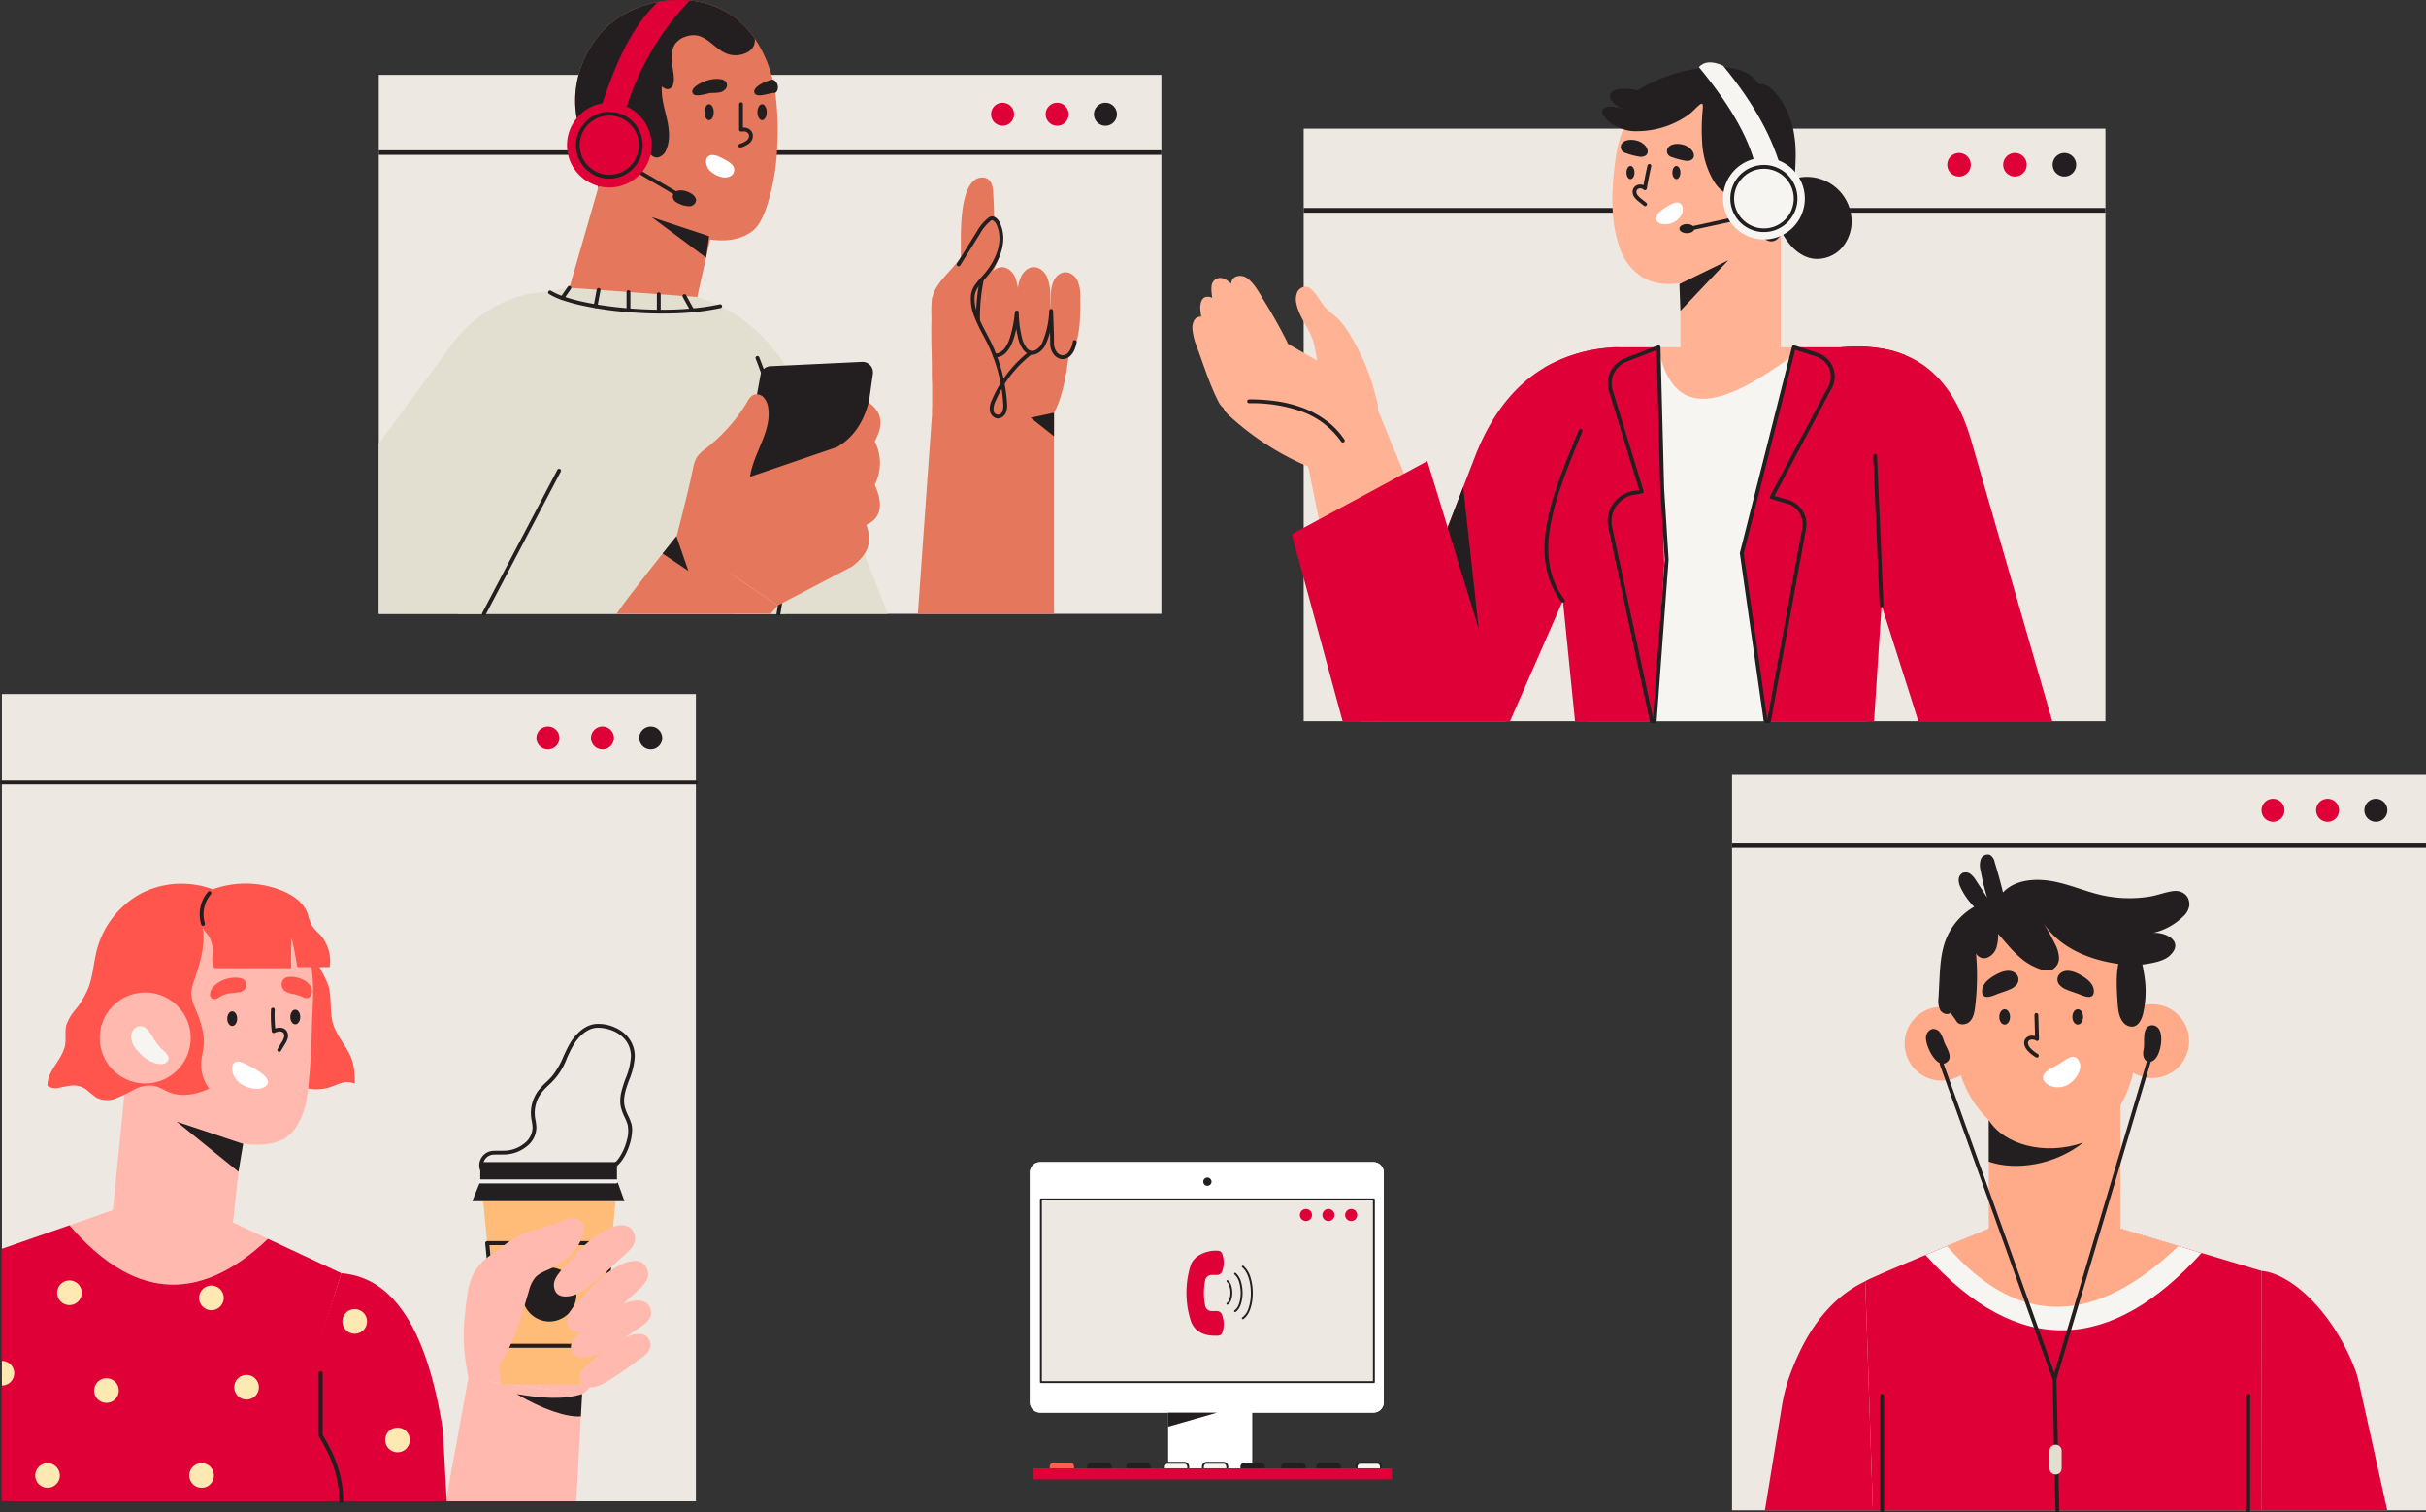<svg xmlns="http://www.w3.org/2000/svg" width="770.112" height="480" viewBox="0 0 770.112 480">
  <rect x="0" y="0" width="770.112" height="480" fill="#333333" stroke="none"/>
  <g id="グループ_7142" data-name="グループ 7142" transform="translate(0 0.002)">
    <g id="グループ_7143" data-name="グループ 7143" transform="translate(0 -0.002)">
      <g id="グループ_7145" data-name="グループ 7145" transform="translate(0 0)">
        <rect id="長方形_781" data-name="長方形 781" width="220.295" height="256.227" transform="translate(0.609 220.313)" fill="#ede9e2"/>
        <path id="パス_12209" data-name="パス 12209" d="M311.112,993.226a24.836,24.836,0,0,0,2.537,9.171,41.312,41.312,0,0,1,2.416,4.928c1.371,4,.411,8.495,1.624,12.55,1.28,4.276,4.827,7.584,6.143,11.849a24.629,24.629,0,0,1,.738,7.177,5.692,5.692,0,0,0-4.227-.221c-1.353.357-2.616.994-3.953,1.406-3.878,1.194-8.148.4-11.828-1.313-1.311-9.4-2.542-19.362-.522-28.631,1.361-6.245,4.474-11.075,7.073-16.914" transform="translate(-211.968 -694.892)" fill="#ff554d"/>
        <path id="パス_12210" data-name="パス 12210" d="M169.314,985.752c-.149,5.422-.371,10.846-.872,16.248-.464,5-.788,9.662-3.348,14.111a12.658,12.658,0,0,1-4.775,5.217,17.317,17.317,0,0,1-7.106,1.705,34.671,34.671,0,0,1-4.226-.066q-.754-.057-1.506-.144a47.028,47.028,0,0,1-11.651-2.736,65.646,65.646,0,0,1-10.066-5.519,59.788,59.788,0,0,1-16.922-14.995c-5.748-7.743-9.167-18.172-8.2-27.968.822-8.317,4.915-16.38,11.51-21.274,5.981-4.439,13.875-6.316,21.079-7.179,3.795-.455,8.145.1,11.925.553a31.947,31.947,0,0,1,15.054,5.628c4.287,2.971,7.05,9.757,8.36,14.675,1.817,6.818.932,14.77.741,21.742" transform="translate(-70.3 -659.741)" fill="#ffb9ae"/>
        <path id="パス_12211" data-name="パス 12211" d="M136.422,1182.656c-22.667,21.5-43.548,18.375-63.017-4.316l13.778-4.8,4.527-45.2,36.742,20.241-3.147,28.868Z" transform="translate(-51.357 -789.422)" fill="#ffb9ae"/>
        <path id="パス_12212" data-name="パス 12212" d="M514.418,1461.749l-1.849,34.061H471.154l7.122-38.944Z" transform="translate(-329.635 -1019.27)" fill="#ffb9ae"/>
        <path id="パス_12213" data-name="パス 12213" d="M531.009,1383.824c4.81-1.667,9.214-20.083,13.675-36.14l-45.175-2.2-4.64,33.454Z" transform="translate(-346.227 -941.346)" fill="#ffb9ae"/>
        <path id="パス_12214" data-name="パス 12214" d="M288.887,1078.949a.6.6,0,0,1-.514-.911l.133-.221,1.128-1.871a5.952,5.952,0,0,0,.785-1.655,1.609,1.609,0,0,0-.246-1.383,1.568,1.568,0,0,0-1.308-.415,4.664,4.664,0,0,0-1.52.447l-.008,0a.6.6,0,0,1-.827-.483,41.809,41.809,0,0,1-.248-6.937.6.6,0,1,1,1.2.057,40.608,40.608,0,0,0,.156,5.962,4.533,4.533,0,0,1,1.146-.246,3.2,3.2,0,0,1,1.217.126,2.423,2.423,0,0,1,1.091.687,2.752,2.752,0,0,1,.519,2.45,6.947,6.947,0,0,1-.927,2.007l-1.128,1.87-.133.221A.6.6,0,0,1,288.887,1078.949Z" transform="translate(-200.245 -745.074)" fill="#231f20"/>
        <path id="パス_12215" data-name="パス 12215" d="M255.749,1129.882c3.6-2.506-4.026-6.187-5.805-7.06-1.084-.531-3.33-1.623-4.2-.284a3.2,3.2,0,0,0-.371,2.207,6.369,6.369,0,0,0,2.693,4.179,9.257,9.257,0,0,0,4.8,1.559,4.554,4.554,0,0,0,2.887-.6" transform="translate(-171.636 -784.915)" fill="#fff"/>
        <path id="パス_12216" data-name="パス 12216" d="M243.312,1071.03c0,1.289-.7,2.333-1.574,2.333s-1.574-1.045-1.574-2.333.7-2.333,1.574-2.333,1.574,1.044,1.574,2.333" transform="translate(-168.027 -747.694)" fill="#231f20"/>
        <path id="パス_12217" data-name="パス 12217" d="M309.975,1069.285c0,1.289-.7,2.333-1.574,2.333s-1.574-1.044-1.574-2.333.7-2.333,1.574-2.333,1.574,1.045,1.574,2.333" transform="translate(-214.667 -746.473)" fill="#231f20"/>
        <path id="パス_12218" data-name="パス 12218" d="M228.914,1037.985a15.569,15.569,0,0,0,2.658-.331,2.7,2.7,0,0,0,1.938-1.687,2.225,2.225,0,0,0-1.234-2.488,4.026,4.026,0,0,0-1.3-.325,9.8,9.8,0,0,0-8.032,2.91c-1.033,1.077-1.723,3.914.613,3.839.7-.022,1.453-.724,2.061-1.011a10.383,10.383,0,0,1,3.3-.908" transform="translate(-155.31 -722.788)" fill="#ff554d"/>
        <path id="パス_12219" data-name="パス 12219" d="M297.592,1034.479a2.646,2.646,0,0,0,.835,2.157,6.436,6.436,0,0,0,3.111,1.137,14.287,14.287,0,0,1,2.819.931,2.657,2.657,0,0,0,1.332.36,1.65,1.65,0,0,0,1.2-.9,3.044,3.044,0,0,0-.122-2.9,5.261,5.261,0,0,0-2.221-2c-1.915-.994-6.654-2.066-6.952,1.207" transform="translate(-208.198 -722.213)" fill="#ff554d"/>
        <path id="パス_12220" data-name="パス 12220" d="M99.486,947.413a6.158,6.158,0,0,0,1.588,2.443,9,9,0,0,1,1.543,5.923c-.077,1.654-.364,3.513.655,4.794.108,0,.21.007.318.007h23.965c-.036-3.2-.047-6.4.148-9.6.735,3.069,1.268,5.933,1.773,9.051.145,0,.017.214.161.214H139.8a12.548,12.548,0,0,0-3.234-10.5,16.742,16.742,0,0,1-2.453-2.724,22.915,22.915,0,0,1-1.354-3.842c-1.334-3.594-4.786-5.89-8.271-7.285a30.8,30.8,0,0,0-21.821-.337,28.282,28.282,0,0,0-22.812,1.33A28.742,28.742,0,0,0,65.84,954.939c-1,3.939-1.19,8.1-2.647,11.89a27.689,27.689,0,0,1-4.009,6.783,14.588,14.588,0,0,0-3,5.063c-.507,2.02-.031,4.175-.377,6.23-.8,4.756-5.811,8.248-5.574,13.069a4.958,4.958,0,0,0,3.785.561,32.949,32.949,0,0,1,4.041-.741,7.312,7.312,0,0,1,4.527,1.341,39.759,39.759,0,0,0,3.218,2.577,7.62,7.62,0,0,0,6.168.177,57.586,57.586,0,0,0,5.747-2.766,10.317,10.317,0,0,1,6.14-1.211c1.906.343,3.561,1.522,5.381,2.2,3.977,1.472,8.433.433,12.31-1.3a12.539,12.539,0,0,1-2.518-8.437c.1-1.747.6-3.446.758-5.187.373-4.06-1.089-8.042-2.641-11.795a12.823,12.823,0,0,1-1.295-4.728,13.151,13.151,0,0,1,.931-4.179c1.861-5.57,3.647-11.259,2.695-17.066" transform="translate(-35.143 -653.263)" fill="#ff554d"/>
        <path id="パス_12221" data-name="パス 12221" d="M134.262,1063.259a14.434,14.434,0,1,1-14.434-14.434,14.434,14.434,0,0,1,14.434,14.434" transform="translate(-73.737 -733.791)" fill="#ffb9ae"/>
        <path id="パス_12222" data-name="パス 12222" d="M144.889,1087.131c-.8-1.335-2.01-2.7-3.564-2.649-1.717.053-2.925,1.948-2.806,3.662a7.724,7.724,0,0,0,2.356,4.472c1.821,1.98,4.157,3.738,6.844,3.873a2.5,2.5,0,0,0,2.547-1.182c.7-1.733-1.527-2.954-2.471-4.015a27.112,27.112,0,0,1-2.9-4.159" transform="translate(-96.906 -758.737)" fill="#f7f5f2"/>
        <path id="パス_12223" data-name="パス 12223" d="M109.769,1382.427H2.027V1302.27l21.44-7.466c19.469,22.692,40.35,25.813,63.017,4.316l23.285,10.907-7.144,22.711v26.616c8.748,9.236,9.414,16.511,7.144,23.072" transform="translate(-1.418 -905.886)" fill="#df0037"/>
        <path id="パス_12224" data-name="パス 12224" d="M327.235,1345.487c16.952,1.342,27.4,18.674,32.233,49.814l1.221,22.586H325.526l-12.671-27.958Z" transform="translate(-218.884 -941.346)" fill="#df0037"/>
        <path id="パス_12225" data-name="パス 12225" d="M552.671,1269.39l-1.294,13.309-3.169,32.579-1.189,12.245H516.251s-.491-5.085-1.183-12.245c-.925-9.541-2.206-22.777-3.153-32.579-.742-7.7-1.281-13.277-1.281-13.309Z" transform="translate(-357.256 -888.106)" fill="#ffbb78"/>
        <path id="パス_12226" data-name="パス 12226" d="M513.42,1311.581h39.461a.636.636,0,0,1,.633.7l-3.169,32.579a.635.635,0,0,1-.633.574H516.573a.635.635,0,0,1-.633-.574c-.578-5.961-2.041-21.069-3.153-32.579a.636.636,0,0,1,.633-.7Zm38.76,1.271H514.12c1.068,11.058,2.431,25.127,3.03,31.307h31.985Z" transform="translate(-358.76 -917.624)" fill="#231f20"/>
        <path id="パス_12227" data-name="パス 12227" d="M499.115,1254.727h48.328l-2.267-6.295H501.652Z" transform="translate(-349.197 -873.443)" fill="#231f20"/>
        <rect id="長方形_782" data-name="長方形 782" width="43.396" height="6.123" transform="translate(152.455 368.866)" fill="#231f20"/>
        <path id="パス_12228" data-name="パス 12228" d="M569.219,1347.969a8.57,8.57,0,1,1-8.57-8.57,8.57,8.57,0,0,1,8.57,8.57" transform="translate(-386.253 -937.086)" fill="#231f20"/>
        <path id="パス_12229" data-name="パス 12229" d="M546.73,1128.565H507.267a.609.609,0,0,1-.589-.452,4.616,4.616,0,0,1,4.222-5.795c.607-.032,1.413-.036,2.193-.039.621,0,1.207-.005,1.652-.022a10.4,10.4,0,0,0,6-2.234,6.513,6.513,0,0,0,2.683-5.149,12.2,12.2,0,0,0-.243-1.939c-.07-.388-.141-.791-.192-1.2a11.569,11.569,0,0,1-.058-2.271,12,12,0,0,1,1.169-4.362,11.556,11.556,0,0,1,1.186-1.938,22.908,22.908,0,0,1,2.464-2.632,27.07,27.07,0,0,0,1.96-2.017,26.579,26.579,0,0,0,3.556-6.218c.552-1.2,1.122-2.438,1.777-3.614a15.794,15.794,0,0,1,3.722-4.569,9.936,9.936,0,0,1,2.5-1.507,7.614,7.614,0,0,1,2.879-.578h.153a13.01,13.01,0,0,1,8.085,2.851,9.736,9.736,0,0,1,2.555,3.246,9.628,9.628,0,0,1,.941,4.255,22.153,22.153,0,0,1-1.754,7.355c-1.079,2.976-2.1,5.787-1.416,8.634a15.291,15.291,0,0,0,1.066,2.779,19.986,19.986,0,0,1,1,2.459,7.747,7.747,0,0,1,.249,2.622,16.018,16.018,0,0,1-.5,3.112,19.781,19.781,0,0,1-1.124,3.221,15.785,15.785,0,0,1-1.677,2.914C550.23,1127.5,548.5,1128.565,546.73,1128.565Zm-38.963-1.218H546.73c1.733,0,3.14-1.409,4.014-2.591a17,17,0,0,0,2.6-5.71,10.451,10.451,0,0,0,.263-5.077,18.725,18.725,0,0,0-.938-2.308,16.481,16.481,0,0,1-1.143-3,9.381,9.381,0,0,1-.25-2.413,12.665,12.665,0,0,1,.286-2.356,34.485,34.485,0,0,1,1.42-4.564,21.255,21.255,0,0,0,1.681-6.944c.02-5.852-5.21-9.022-10.388-9.13h-.128c-2.93,0-5.935,2.254-8.038,6.029-.632,1.134-1.193,2.352-1.735,3.529a21.053,21.053,0,0,1-5.778,8.6,21.606,21.606,0,0,0-2.337,2.489,10.642,10.642,0,0,0-2.06,7.685c.047.374.113.743.182,1.134a13.256,13.256,0,0,1,.262,2.134,7.7,7.7,0,0,1-3.138,6.118,11.675,11.675,0,0,1-6.714,2.5c-.464.018-1.061.02-1.692.023-.765,0-1.556.006-2.133.038a3.4,3.4,0,0,0-3.2,3.813Z" transform="translate(-354.379 -757.025)" fill="#231f20"/>
        <path id="線_29" data-name="線 29" d="M218.876-.809H-1.418a.609.609,0,0,1-.609-.609.609.609,0,0,1,.609-.609H218.876a.609.609,0,0,1,.609.609A.609.609,0,0,1,218.876-.809Z" transform="translate(2.028 249.767)" fill="#231f20"/>
        <path id="パス_12230" data-name="パス 12230" d="M682.892,771.339a3.645,3.645,0,1,1-3.645-3.645,3.645,3.645,0,0,1,3.645,3.645" transform="translate(-472.673 -537.103)" fill="#231f20"/>
        <path id="パス_12231" data-name="パス 12231" d="M631.871,771.339a3.645,3.645,0,1,1-3.645-3.645,3.645,3.645,0,0,1,3.645,3.645" transform="translate(-436.977 -537.103)" fill="#df0037"/>
        <path id="パス_12232" data-name="パス 12232" d="M574.2,771.339a3.645,3.645,0,1,1-3.645-3.645,3.645,3.645,0,0,1,3.645,3.645" transform="translate(-396.627 -537.103)" fill="#df0037"/>
        <path id="パス_12233" data-name="パス 12233" d="M597.6,1298.97a56.679,56.679,0,0,0-8.223,8.21c-1.406,1.617-4.064,4.187-4.008,6.522.129,5.373,6.416,3.794,9.128,1.888a107.8,107.8,0,0,0,11.4-9.692c2.528-2.357,6.939-5.224,4.6-9.207-2.724-4.643-10.129.178-12.9,2.278" transform="translate(-409.541 -905.841)" fill="#ffb9ae"/>
        <path id="パス_12234" data-name="パス 12234" d="M611.444,1336.655a56.7,56.7,0,0,0-8.222,8.21c-1.407,1.617-4.064,4.187-4.009,6.523.129,5.372,6.417,3.794,9.129,1.888a107.814,107.814,0,0,0,11.4-9.692c2.529-2.357,6.939-5.224,4.6-9.207-2.724-4.642-10.129.179-12.9,2.278" transform="translate(-419.228 -932.207)" fill="#ffb9ae"/>
        <path id="パス_12235" data-name="パス 12235" d="M616.51,1376.935a51.776,51.776,0,0,0-8.58,6.253c-1.5,1.262-4.259,3.208-4.538,5.325-.641,4.868,5.258,4.329,7.975,2.99a98.33,98.33,0,0,0,11.655-7.145c2.615-1.771,7-3.739,5.452-7.664-1.806-4.575-9.17-1.266-11.964.24" transform="translate(-422.119 -961.548)" fill="#ffb9ae"/>
        <path id="パス_12236" data-name="パス 12236" d="M623.743,1412.292a46.8,46.8,0,0,0-7.535,5.935c-1.31,1.189-3.737,3.039-3.917,4.959-.414,4.417,4.893,3.731,7.3,2.431a88.859,88.859,0,0,0,10.281-6.843c2.3-1.687,6.194-3.611,4.663-7.1-1.784-4.069-8.321-.833-10.792.621" transform="translate(-428.362 -986.266)" fill="#ffb9ae"/>
        <path id="パス_12237" data-name="パス 12237" d="M490.591,1317.152c.819-7.851,1.222-13.355,8.056-18.125,3.545-2.475,7.733-6.149,11.957-7.334,4.107-1.152,7.746-2.3,11.691-3.811a5.862,5.862,0,0,1,3.047-.507c5.515.958,1.742,8.382-.359,10.629a24.194,24.194,0,0,1-7.47,5.408c-1.663.771-3.479,1.4-4.711,2.755a10.619,10.619,0,0,0-1.992,4.229c-2.714,9.11-5.25,18.59-11.152,26.043-1.1,1.391-3.97,4.666-6.085,4.037-1.826-.543-2.108-3.52-2.442-5.074a58.137,58.137,0,0,1-.539-18.25" transform="translate(-342.911 -900.653)" fill="#ffb9ae"/>
        <path id="線_30" data-name="線 30" d="M41.915-.845h-43.4a.636.636,0,0,1-.636-.636.636.636,0,0,1,.636-.636h43.4a.636.636,0,0,1,.636.636A.636.636,0,0,1,41.915-.845Z" transform="translate(153.652 376.47)" fill="#efefef"/>
        <path id="パス_12238" data-name="パス 12238" d="M207.842,1192.379l-21.086-7.046,19.609,15.891Z" transform="translate(-130.661 -829.297)" fill="#231f20"/>
        <path id="パス_12239" data-name="パス 12239" d="M343.993,1490.982h0a.636.636,0,0,1-.635-.637c.008-6.8-2.1-13.515-6.454-20.54a.634.634,0,0,1-.1-.334v-19.779a.636.636,0,0,1,1.272,0v19.6a52.177,52.177,0,0,1,2.908,5.393,42.527,42.527,0,0,1,2.068,5.378,36.558,36.558,0,0,1,1.193,5.219,33.8,33.8,0,0,1,.38,5.066A.636.636,0,0,1,343.993,1490.982Z" transform="translate(-235.642 -1013.806)" fill="#231f20"/>
        <path id="パス_12240" data-name="パス 12240" d="M566.842,1473.122c-5.7,1.884-12.948,1.374-20.756,0,8.1,4.865,15.958,7.451,20.373,7.087Z" transform="translate(-382.06 -1030.643)" fill="#231f20"/>
        <path id="パス_12241" data-name="パス 12241" d="M212.1,952.738a.609.609,0,0,1-.58-.425,11.032,11.032,0,0,1,2.138-10.369.609.609,0,0,1,.921.8,9.807,9.807,0,0,0-1.9,9.2.61.61,0,0,1-.581.793Z" transform="translate(-147.641 -658.867)" fill="#231f20"/>
        <path id="パス_12242" data-name="パス 12242" d="M107.311,1460.39a3.907,3.907,0,1,1-3.907-3.907,3.907,3.907,0,0,1,3.907,3.907" transform="translate(-69.611 -1019.002)" fill="#ffe9b3"/>
        <path id="パス_12243" data-name="パス 12243" d="M45.036,1550.127a3.907,3.907,0,1,1-3.907-3.907,3.907,3.907,0,0,1,3.907,3.907" transform="translate(-26.042 -1081.785)" fill="#ffe9b3"/>
        <path id="パス_12244" data-name="パス 12244" d="M218.247,1362.462a3.907,3.907,0,1,1-3.907-3.907,3.907,3.907,0,0,1,3.907,3.907" transform="translate(-147.226 -950.489)" fill="#ffe9b3"/>
        <path id="パス_12245" data-name="パス 12245" d="M255.378,1456.907a3.907,3.907,0,1,1-3.907-3.907,3.907,3.907,0,0,1,3.907,3.907" transform="translate(-173.204 -1016.565)" fill="#ffe9b3"/>
        <path id="パス_12246" data-name="パス 12246" d="M207.863,1550.127a3.907,3.907,0,1,1-3.907-3.907,3.907,3.907,0,0,1,3.907,3.907" transform="translate(-139.961 -1081.785)" fill="#ffe9b3"/>
        <path id="パス_12247" data-name="パス 12247" d="M5.936,1442.073a3.906,3.906,0,0,1-3.908,3.905v-7.814a3.909,3.909,0,0,1,3.908,3.909" transform="translate(-1.419 -1006.186)" fill="#ffe9b3"/>
        <path id="パス_12248" data-name="パス 12248" d="M414.9,1512.593a3.907,3.907,0,1,1-3.907-3.906,3.907,3.907,0,0,1,3.907,3.906" transform="translate(-284.809 -1055.526)" fill="#ffe9b3"/>
        <path id="パス_12249" data-name="パス 12249" d="M369.687,1387.36a3.907,3.907,0,1,1-3.907-3.907,3.907,3.907,0,0,1,3.907,3.907" transform="translate(-253.178 -967.908)" fill="#ffe9b3"/>
        <path id="パス_12250" data-name="パス 12250" d="M68.211,1357.058a3.907,3.907,0,1,1-3.907-3.906,3.907,3.907,0,0,1,3.907,3.906" transform="translate(-42.256 -946.708)" fill="#ffe9b3"/>
        <rect id="長方形_783" data-name="長方形 783" width="220.292" height="233.41" transform="translate(549.821 245.981)" fill="#ede9e2"/>
        <path id="パス_12251" data-name="パス 12251" d="M2506.079,847.774a3.646,3.646,0,1,1-3.646-3.645,3.646,3.646,0,0,1,3.646,3.645" transform="translate(-1748.233 -590.579)" fill="#231f20"/>
        <path id="パス_12252" data-name="パス 12252" d="M2455.057,847.774a3.645,3.645,0,1,1-3.646-3.645,3.645,3.645,0,0,1,3.646,3.645" transform="translate(-1712.537 -590.579)" fill="#df0037"/>
        <path id="パス_12253" data-name="パス 12253" d="M2397.384,847.774a3.645,3.645,0,1,1-3.645-3.645,3.645,3.645,0,0,1,3.645,3.645" transform="translate(-1672.188 -590.579)" fill="#df0037"/>
        <path id="パス_12254" data-name="パス 12254" d="M2097.16,1386.972H1973.7l-2.439-72.674c.118-.354,9.468-4.339,19.122-8.365,2.292-.96,4.6-1.92,6.81-2.834,7.766-3.216,14.257-5.872,14.257-5.872h39.643l19.609,5.875,7.32,2.19,19.083,5.716Z" transform="translate(-1379.159 -907.581)" fill="#df0037"/>
        <path id="パス_12255" data-name="パス 12255" d="M1897.083,1354.064c-11.124,5.263-18.648,15.608-23.768,29.349a54.263,54.263,0,0,0-2.689,10.241l-5.388,33.083h34.285Z" transform="translate(-1304.981 -947.347)" fill="#df0037"/>
        <path id="パス_12256" data-name="パス 12256" d="M2122.562,1305.292c-28.415,31.405-57.939,33.819-87.639.641,2.292-.96,4.6-1.919,6.81-2.834,7.766-3.216,14.257-5.872,14.257-5.872h39.643l19.609,5.875Z" transform="translate(-1423.698 -907.581)" fill="#f7f5f2"/>
        <path id="パス_12257" data-name="パス 12257" d="M2390.225,1343.1c9,.779,22.3,12.285,29.649,31.258a24.576,24.576,0,0,1,1.063,3.54l9.146,41.167h-39.8Z" transform="translate(-1672.279 -939.679)" fill="#df0037"/>
        <path id="パス_12258" data-name="パス 12258" d="M2131.1,1303.1c-25.6,24.487-50.211,26.913-73.51,0,7.767-3.216,14.257-5.872,14.257-5.872h39.643Z" transform="translate(-1439.56 -907.581)" fill="#ffab8a"/>
        <path id="線_31" data-name="線 31" d="M-.508,40.832a.609.609,0,0,1-.609-.6l-.91-41.642a.609.609,0,0,1,.6-.622.609.609,0,0,1,.622.6L.1,40.21a.609.609,0,0,1-.6.622Z" transform="translate(653.612 439.168)" fill="#231f20"/>
        <path id="パス_12259" data-name="パス 12259" d="M2166.035,1528.621v5.606a1.926,1.926,0,1,0,3.853,0v-5.606a1.926,1.926,0,1,0-3.853,0" transform="translate(-1515.428 -1068.125)" fill="#e2ded0"/>
        <path id="線_32" data-name="線 32" d="M220.292-.93H0v-1.4H220.292Z" transform="translate(549.821 270.038)" fill="#231f20"/>
        <path id="パス_12260" data-name="パス 12260" d="M2065.1,983.616c-.524,7.912-.522,15.479.68,22.255a35.448,35.448,0,0,0,6.168,14.75c14.267,19.552,42.415,16.911,49.363-8.909,2.34-8.028,2.105-18.675.372-30.847a28.073,28.073,0,0,0-2.687-8.709c-12.3-24.328-53.152-17.887-53.839,10.031-.012.477-.025.954-.057,1.43" transform="translate(-1444.581 -669.615)" fill="#ffab8a"/>
        <path id="パス_12261" data-name="パス 12261" d="M2036.324,1075.623A11.722,11.722,0,1,1,2024.6,1063.9a11.722,11.722,0,0,1,11.721,11.721" transform="translate(-1408.277 -744.34)" fill="#ffab8a"/>
        <path id="パス_12262" data-name="パス 12262" d="M2258.96,1072.921a11.721,11.721,0,1,1-11.721-11.721,11.721,11.721,0,0,1,11.721,11.721" transform="translate(-1564.042 -742.449)" fill="#ffab8a"/>
        <path id="パス_12263" data-name="パス 12263" d="M2143.232,1084.682a.6.6,0,0,1-.3-.082,11.209,11.209,0,0,1-2.415-1.884,4.509,4.509,0,0,1-1.257-2.074,2.6,2.6,0,0,1,.073-1.383,2.045,2.045,0,0,1,.9-1.137,3.071,3.071,0,0,1,1.738-.373,3.593,3.593,0,0,1,.686.112q-.042-1.434-.084-2.869-.056-1.909-.112-3.817a.609.609,0,0,1,.591-.626h.019a.61.61,0,0,1,.608.591q.056,1.908.112,3.816t.112,3.833a.609.609,0,0,1-.954.519,2.142,2.142,0,0,0-2.1-.135,1.148,1.148,0,0,0-.4,1.206,3.216,3.216,0,0,0,.942,1.489,9.939,9.939,0,0,0,2.152,1.679.609.609,0,0,1-.307,1.136Z" transform="translate(-1496.65 -748.99)" fill="#231f20"/>
        <path id="パス_12264" data-name="パス 12264" d="M2162.179,1120.2c1.729-.858,3.074-1.859,4.7-2.832,1.582-.943,2.876-.918,3.785.9,1.328,2.654-1.515,6.31-3.825,7.472a6.658,6.658,0,0,1-5.052.361,4.326,4.326,0,0,1-2.014-1.3c-1.679-2.066.6-3.715,2.34-4.57l.062-.031" transform="translate(-1510.64 -781.313)" fill="#fff"/>
        <path id="パス_12265" data-name="パス 12265" d="M2193.572,1068.947c0,1.348-.765,2.441-1.709,2.441s-1.709-1.093-1.709-2.441.765-2.441,1.709-2.441,1.709,1.093,1.709,2.441" transform="translate(-1532.302 -746.162)" fill="#231f20"/>
        <path id="パス_12266" data-name="パス 12266" d="M2116.341,1068.947c0,1.348-.766,2.441-1.709,2.441s-1.709-1.093-1.709-2.441.765-2.441,1.709-2.441,1.709,1.093,1.709,2.441" transform="translate(-1478.269 -746.162)" fill="#231f20"/>
        <path id="パス_12267" data-name="パス 12267" d="M2103.386,1031.9a5.758,5.758,0,0,0,2.43-1.74,2.567,2.567,0,0,0-.721-3.647c-1.619-1.131-3.862-.452-5.461.362-2.063,1.052-4.905,2.864-4.91,5.5,0,2.743,2.743,1.787,4.367,1.1,1.16-.489,2.848-.935,4.295-1.579" transform="translate(-1465.537 -717.767)" fill="#231f20"/>
        <path id="パス_12268" data-name="パス 12268" d="M2177.255,1031.9a5.766,5.766,0,0,1-2.429-1.74,2.569,2.569,0,0,1,.72-3.647c1.621-1.131,3.864-.452,5.461.362,2.064,1.052,4.907,2.864,4.911,5.5,0,2.743-2.742,1.787-4.367,1.1-1.16-.489-2.848-.935-4.3-1.579" transform="translate(-1521.247 -717.767)" fill="#231f20"/>
        <path id="パス_12269" data-name="パス 12269" d="M2113.356,937.86a28.633,28.633,0,0,1-6.845-.088c-9.654-1.192-19.423-5.036-24.714-13.2a68.052,68.052,0,0,1,3.656,6.525,10.912,10.912,0,0,1,1.376,4.435,4.153,4.153,0,0,1-2.084,3.9,5.372,5.372,0,0,1-3.977-.148,18.706,18.706,0,0,1-5.359-2.883,37.368,37.368,0,0,1-4.712-4.618c-.984-1.085-2.2-2.56-3.183-3.645a13.753,13.753,0,0,1-.544,4.341,5.023,5.023,0,0,1-2.829,3.172,2.94,2.94,0,0,1-3.649-1.315,80.36,80.36,0,0,1-.292,17.03c-.2,1.644-.516,3.4-1.683,4.576s-3.479,1.313-4.284-.134c-.441-.792-1.363-1.864-1.82-2.647-.945.882-2.616.291-3.283-.817a6.594,6.594,0,0,1-.554-3.778q.146-2.863.295-5.727c.224-4.354.467-8.794,2.04-12.859a20.772,20.772,0,0,1,9-10.454,21.276,21.276,0,0,1-4.229-5.93,5.8,5.8,0,0,1-.7-2.593,2.5,2.5,0,0,1,1.3-2.222,2.578,2.578,0,0,1,2.534.415,7.593,7.593,0,0,1,1.721,2.055l3.5,5.36a70.521,70.521,0,0,1-2.049-8.429,6.382,6.382,0,0,1-.009-3.622,2.356,2.356,0,0,1,2.92-1.5,3.447,3.447,0,0,1,1.516,2.309q1.47,4.763,2.646,9.61c3.721-4.006,10.014-4.514,15.4-3.6s10.451,3.212,15.781,4.432a40.4,40.4,0,0,0,15.272.5c2.563-.4,4.832-1.365,7.437-1.745,2.908-.424,5.5,1.38,5.232,4.64a5.86,5.86,0,0,1-2.038,3.5,19.793,19.793,0,0,1-9.4,5.107c4.309-.266,10.021,2.955,5.111,7.345-1.954,1.746-5.979,2.392-8.513,2.694" transform="translate(-1433.225 -631.707)" fill="#231f20"/>
        <path id="パス_12270" data-name="パス 12270" d="M2237.355,1021c.126,2,.395,4.1,1.63,5.678a3.586,3.586,0,0,0,3.159,1.512c1.917-.266,2.879-2.435,3.306-4.321a31.249,31.249,0,0,0,.364-11.84c-.421-2.625-1.058-8.37-4.745-8.18-5.308.274-3.921,13.9-3.714,17.151" transform="translate(-1565.105 -702.322)" fill="#231f20"/>
        <path id="パス_12271" data-name="パス 12271" d="M2101.811,1169.021v38.093h41.756v-40.779Z" transform="translate(-1470.496 -816.005)" fill="#ffab8a"/>
        <path id="パス_12272" data-name="パス 12272" d="M2041.173,1091.407a12,12,0,0,0-1.177-2.791,2.694,2.694,0,0,0-2.562-1.294,2.835,2.835,0,0,0-1.975,2.249c-.64,2.622,3.736,11.655,7.021,7.868,1.384-1.6-.745-4.482-1.307-6.031" transform="translate(-1424.029 -760.702)" fill="#231f20"/>
        <path id="パス_12273" data-name="パス 12273" d="M2270.208,1085.068a2.649,2.649,0,0,0-2.4-1.623c-3.476.2-2.187,5.508-2.678,7.653-.915,4.006,2.532,5.61,4.47,1.837,1.035-2.015,1.6-5.742.61-7.868" transform="translate(-1584.652 -758.011)" fill="#231f20"/>
        <path id="パス_12274" data-name="パス 12274" d="M2086.354,1222a.61.61,0,0,1-.573-.4l-35.868-100.1a.609.609,0,1,1,1.146-.411l35.24,98.347,29.368-98.921a.609.609,0,0,1,1.168.347l-29.9,100.7a.61.61,0,0,1-.567.436Z" transform="translate(-1434.16 -783.642)" fill="#231f20"/>
        <path id="線_33" data-name="線 33" d="M-1.419,35.527a.609.609,0,0,1-.609-.609V-1.419a.609.609,0,0,1,.609-.609.609.609,0,0,1,.609.609V34.918A.609.609,0,0,1-1.419,35.527Z" transform="translate(715.107 444.473)" fill="#231f20"/>
        <path id="線_34" data-name="線 34" d="M-1.419,35.527a.609.609,0,0,1-.609-.609V-1.419a.609.609,0,0,1,.609-.609.609.609,0,0,1,.609.609V34.918A.609.609,0,0,1-1.419,35.527Z" transform="translate(598.874 444.473)" fill="#231f20"/>
        <path id="パス_12275" data-name="パス 12275" d="M2101.811,1196.843c8.425,2.917,20.826,1.193,29.954-6.04-12.4,4.3-25.217.508-29.954-7.156Z" transform="translate(-1470.496 -828.118)" fill="#231f20"/>
        <rect id="長方形_784" data-name="長方形 784" width="254.5" height="188.074" transform="translate(413.844 40.84)" fill="#ede9e2"/>
        <path id="線_35" data-name="線 35" d="M254.5-.992H0V-2.485H254.5Z" transform="translate(413.844 68.498)" fill="#231f20"/>
        <path id="パス_12276" data-name="パス 12276" d="M2176.781,165.389a3.734,3.734,0,1,1-3.734-3.734,3.734,3.734,0,0,1,3.734,3.734" transform="translate(-1517.721 -113.098)" fill="#231f20"/>
        <path id="パス_12277" data-name="パス 12277" d="M2124.511,165.389a3.735,3.735,0,1,1-3.734-3.734,3.734,3.734,0,0,1,3.734,3.734" transform="translate(-1481.152 -113.098)" fill="#df0037"/>
        <path id="パス_12278" data-name="パス 12278" d="M2065.426,165.389a3.734,3.734,0,1,1-3.734-3.734,3.734,3.734,0,0,1,3.734,3.734" transform="translate(-1439.814 -113.098)" fill="#df0037"/>
        <path id="パス_12279" data-name="パス 12279" d="M1738.732,442.6l-.643,5.529-4.361,37.5h-88.906l-5.526-39.291a14.925,14.925,0,0,1-1.352-.761c-10.412-6.575-7.963-23.5-1.032-36.531l15.782-42.008.039-.1h81.5Z" transform="translate(-1141.04 -256.723)" fill="#f7f5f2"/>
        <path id="パス_12280" data-name="パス 12280" d="M1791.383,243.212V190.094l-31.838,25.321v27.8h-7.05c5.061,26.416,24.3,16.687,46.271,0Z" transform="translate(-1226.103 -132.995)" fill="#ffb294"/>
        <path id="パス_12281" data-name="パス 12281" d="M1531.1,402.073l-5.491,12.529-.918,2.094-12.662,28.889-.781,1.777-16.778,38.275h-43.531l20.423-52.947,3.3-8.557,8.8-22.811c5.3-13.443,12.728-22.461,21.873-27.886a48.335,48.335,0,0,1,21.442-6.392c.587-.042,1.179-.078,1.773-.1Z" transform="translate(-1015.123 -256.722)" fill="#df0037"/>
        <path id="パス_12282" data-name="パス 12282" d="M2012.661,485.091h-42.528l-11.667-36.763-.236-.742-4.611-14.537-8.051-66.654c7.519-.65,14.449,0,20.517,2.557,9.067,3.805,16.213,11.843,20.557,26.073Z" transform="translate(-1361.183 -256.177)" fill="#df0037"/>
        <path id="パス_12283" data-name="パス 12283" d="M1444.826,523.187H1398.47l-12.986-64-3.616-17.813,20.746-20.763,9.88,24.006,10.542,25.623Z" transform="translate(-966.8 -294.274)" fill="#ffb294"/>
        <path id="パス_12284" data-name="パス 12284" d="M1433.514,569.807h-52.176l-12.349-45.441-3.779-13.907,3.779-2.038,4.84-2.613,27.011-14.57,7.4-3.991,6.448,21.056Z" transform="translate(-955.146 -340.893)" fill="#df0037"/>
        <path id="パス_12285" data-name="パス 12285" d="M1340.8,385.029c-.029-2.742-1.6-5.127-4.243-7.5a42.572,42.572,0,0,0-7.453-4.988l-16.072-9.189a9.218,9.218,0,0,0-3.518,1.371,102.09,102.09,0,0,0-11.051,10.187c-1.2,1.262-2.013,2.7-3.277,3.9-1.154,1.1-2.788,2.156-2.791,3.944,0,1.407,1.089,2.548,2.126,3.5a88.315,88.315,0,0,0,23.741,15.541,11.343,11.343,0,0,0,9.693-.057c5.052-2.43,8.787-7,11.477-11.916a9.777,9.777,0,0,0,1.367-4.8" transform="translate(-904.203 -254.213)" fill="#ffb294"/>
        <path id="パス_12286" data-name="パス 12286" d="M1386.725,318.313a24.686,24.686,0,0,0-3.483-4.826c-1.367-1.381-3.028-2.457-4.327-3.9-1.532-1.706-2.509-3.872-4.146-5.477a3.672,3.672,0,0,0-1.853-1.1,2.941,2.941,0,0,0-2.986,1.777,5.844,5.844,0,0,0-.213,3.666c.844,3.976,3.637,7.25,5.031,11.068,1.327,3.632,1.34,7.615,2.391,11.336a21.18,21.18,0,0,0,10.038,12.636c2.126,1.172,5.929,2.348,7.792.006,1.332-1.674.233-4.306-.2-6.122a67.094,67.094,0,0,0-8.045-19.062" transform="translate(-958.165 -211.969)" fill="#ffb294"/>
        <path id="パス_12287" data-name="パス 12287" d="M1261.7,344.444a19.983,19.983,0,0,1-1.515-5.911,4.811,4.811,0,0,1,.537-2.732,2.362,2.362,0,0,1,2.366-1.193,3.675,3.675,0,0,1,2.117,1.973c3.346,5.535,6.352,11.269,9.324,17.013a16.539,16.539,0,0,1,1.782,4.463c.938,4.987-5.107,8.784-7.748,3.745-2.83-5.4-4.739-11.65-6.863-17.359" transform="translate(-881.658 -234.077)" fill="#ffb294"/>
        <path id="パス_12288" data-name="パス 12288" d="M1270.173,325.38a33.5,33.5,0,0,1-1.676-7.843c-.1-1.544.229-3.474,1.7-3.939a3.286,3.286,0,0,1,2.628.611c2.913,1.817,4.78,4.882,6.453,7.88q3.337,5.984,6.212,12.211a14.893,14.893,0,0,1,1.529,4.655,5.328,5.328,0,0,1-1.482,4.505,5.661,5.661,0,0,1-6.485.509c-1.569-1.016-2.2-3.178-3.012-4.686a81.8,81.8,0,0,1-5.872-13.9" transform="translate(-887.469 -219.339)" fill="#ffb294"/>
        <path id="パス_12289" data-name="パス 12289" d="M1280.3,296.748a3.063,3.063,0,0,1,1.327-2.619c3.585-2.018,7.318,4.442,8.739,6.53a140.368,140.368,0,0,1,7.863,13.024c1.559,2.93,3.756,8.179-.6,10a5.058,5.058,0,0,1-4.381-.488,13,13,0,0,1-3.338-3.082c-5.289-6.328-8.831-13.63-9.589-21.909a8.9,8.9,0,0,1-.024-1.455" transform="translate(-895.725 -205.512)" fill="#ffb294"/>
        <path id="パス_12290" data-name="パス 12290" d="M1318.6,312.232c1.316,2.613.985,6.8-2.916,5.843a10.462,10.462,0,0,1-5.661-4.047c-1.641-2.184-14.889-22.161-6.245-22.508a3.961,3.961,0,0,1,2.563.973c2.206,1.713,4.013,5.25,5.115,7.02q3.855,6.194,7.145,12.718" transform="translate(-910.136 -203.955)" fill="#ffb294"/>
        <path id="パス_12291" data-name="パス 12291" d="M1348.452,435.737a.609.609,0,0,1-.508-.273,26.183,26.183,0,0,0-12.912-9.7,47.134,47.134,0,0,0-16.322-2.5.609.609,0,0,1,0-1.218h0a60.323,60.323,0,0,1,8.48.553,40.584,40.584,0,0,1,8.261,2.024,30.48,30.48,0,0,1,7.568,4.022,24.358,24.358,0,0,1,5.939,6.153.609.609,0,0,1-.507.945Z" transform="translate(-922.186 -295.273)" fill="#231f20"/>
        <path id="パス_12292" data-name="パス 12292" d="M1665.573,435.972l-3.165,49.664h-25.142l-3.851-38.275c-11.477-6.467-9.043-21.478-1.25-39.784l-4.661-34.14a48.328,48.328,0,0,1,21.441-6.392l.04-.1h14.8l1.16,44.794Z" transform="translate(-1137.292 -256.722)" fill="#df0037"/>
        <path id="パス_12293" data-name="パス 12293" d="M1715.2,364.912a.609.609,0,0,1,.609.593l1.159,44.779,1.414,22.6a.673.673,0,0,1,0,.083l-3.805,51.291a.609.609,0,0,1-.607.564h-.937a.608.608,0,0,1-.6-.481l-13.175-61.538a9.735,9.735,0,0,1,7.837-11.635l1.973-.347-9.608-31.322A8.573,8.573,0,0,1,1704.557,369l10.422-4.043A.608.608,0,0,1,1715.2,364.912Zm1.963,68.011-1.412-22.569a.013.013,0,0,0,0,0v-.005c0-.006,0-.012,0-.018l-1.137-43.924-9.616,3.73a7.383,7.383,0,0,0-4.371,9.014l9.811,31.981a.609.609,0,0,1-.477.778l-2.65.466a8.526,8.526,0,0,0-6.858,10.18l12.982,60.637Z" transform="translate(-1188.705 -255.304)" fill="#231f20"/>
        <path id="パス_12294" data-name="パス 12294" d="M1892.773,368.951l-7.211,73.1-.408,6.271-2.385,36.763h-34.417L1840.78,431.8l4.837-19.146,11.692-46.258h14.946c7.519-.65,14.449,0,20.518,2.557" transform="translate(-1287.87 -256.176)" fill="#df0037"/>
        <path id="パス_12295" data-name="パス 12295" d="M1855.891,364.914a.608.608,0,0,1,.189.03l7.357,2.4a7.786,7.786,0,0,1,2.983,1.778,7.894,7.894,0,0,1,2.432,6.034,7.786,7.786,0,0,1-.917,3.35l-18.206,34.224,4.329,1.241a8.054,8.054,0,0,1,5.7,9.191l-11.175,61.164a.609.609,0,0,1-.6.5h-1.055a.609.609,0,0,1-.6-.523l-7.571-53.293a.6.6,0,0,1,.013-.235l4.837-19.146c0-.016.008-.031.013-.046l11.68-46.212a.609.609,0,0,1,.59-.46Zm-8.411,118.7,11.083-60.664a6.814,6.814,0,0,0-4.841-7.8l-5.052-1.448a.609.609,0,0,1-.37-.871l18.559-34.888a6.642,6.642,0,0,0-3.8-9.433l-6.737-2.2-11.531,45.626c0,.015-.008.031-.013.046l-4.8,18.984,7.479,52.651Z" transform="translate(-1286.451 -255.305)" fill="#231f20"/>
        <path id="パス_12296" data-name="パス 12296" d="M1756.743,115.486a26.509,26.509,0,0,0,4.111-16.08c-.8-11.293-9.339-22.765-20.694-25.1a28.8,28.8,0,0,0-15.912,1.758,31.306,31.306,0,0,0-6.292,3.184c-7.467,5.006-11.63,13.708-12.87,22.417-1.333,9.368-1.917,19.514,1.227,28.613a17.432,17.432,0,0,0,7.291,9.419c4.216,2.492,9.519,2.623,14.237,1.311s8.957-3.939,12.975-6.739c7.045-4.909,11.284-11.564,15.927-18.786" transform="translate(-1192.182 -51.663)" fill="#ffb294"/>
        <path id="パス_12297" data-name="パス 12297" d="M1729.37,186.7a.606.606,0,0,1-.38-.133l-1.532-1.225a7.268,7.268,0,0,1-1.477-1.44,2.863,2.863,0,0,1-.529-2.281,2.325,2.325,0,0,1,1.783-1.716,3.293,3.293,0,0,1,1.329.03,2.86,2.86,0,0,1,.3.087c.362-2.075.784-4.158,1.257-6.2a.609.609,0,1,1,1.186.275c-.537,2.322-1.007,4.692-1.4,7.044a.609.609,0,0,1-1.095.256,1.605,1.605,0,0,0-1.345-.292,1.117,1.117,0,0,0-.834.8,1.659,1.659,0,0,0,.339,1.3,6.276,6.276,0,0,0,1.242,1.19l1.532,1.225a.609.609,0,0,1-.38,1.085Z" transform="translate(-1207.139 -121.274)" fill="#231f20"/>
        <path id="パス_12298" data-name="パス 12298" d="M1755.864,214.273a2.237,2.237,0,0,1,2.289.183c1,.907.748,2.573.163,3.615a5.864,5.864,0,0,1-6.775,2.6c-2.01-.68-1.04-2.9.086-3.782a16.656,16.656,0,0,1,4.237-2.62" transform="translate(-1224.62 -149.759)" fill="#fff"/>
        <path id="パス_12299" data-name="パス 12299" d="M1769.975,177.457c0,1.154-.572,2.089-1.277,2.089s-1.278-.935-1.278-2.089.572-2.088,1.278-2.088,1.277.935,1.277,2.088" transform="translate(-1236.545 -122.693)" fill="#231f20"/>
        <path id="パス_12300" data-name="パス 12300" d="M1721.463,177.457c0,1.154-.572,2.089-1.277,2.089s-1.278-.935-1.278-2.089.571-2.088,1.278-2.088,1.277.935,1.277,2.088" transform="translate(-1202.604 -122.693)" fill="#231f20"/>
        <path id="パス_12301" data-name="パス 12301" d="M1763.151,156.228a24.526,24.526,0,0,0,4.692,1.228c2.324.145,3.23-1.662,1.616-3.562a5.639,5.639,0,0,0-3.256-1.7c-1.276-.255-3.3-.152-4.136,1.08a1.9,1.9,0,0,0,1.084,2.952" transform="translate(-1232.549 -106.401)" fill="#231f20"/>
        <path id="パス_12302" data-name="パス 12302" d="M1714.315,151.937a24.544,24.544,0,0,0,4.692,1.228c2.323.145,3.229-1.662,1.616-3.562a5.644,5.644,0,0,0-3.256-1.7c-1.277-.255-3.3-.153-4.136,1.08a1.9,1.9,0,0,0,1.084,2.952" transform="translate(-1198.382 -103.4)" fill="#231f20"/>
        <path id="パス_12303" data-name="パス 12303" d="M1754.268,93.285a27.3,27.3,0,0,0-5.557-13.653c-1.467-1.773-3.505-3.613-5.79-3.336a11.3,11.3,0,0,0-6.174-4.515,23.1,23.1,0,0,0-7.72-.878,49.371,49.371,0,0,0-24.6,7.393,18.14,18.14,0,0,0-5.453-.455,5.276,5.276,0,0,0-1.98.436,2.21,2.21,0,0,0-1.254,1.515,2.389,2.389,0,0,0,.373,1.6c.856,1.441,2.583,2.307,4.126,2.962a17.646,17.646,0,0,0-4.276-.926,4.114,4.114,0,0,0-1.676.216,1.726,1.726,0,0,0-1.09,1.213,2.17,2.17,0,0,0,.512,1.594,8.976,8.976,0,0,0,3.77,3.109,16.422,16.422,0,0,0,3.539,1.39,14.6,14.6,0,0,0,3.767.274,28.158,28.158,0,0,0,15.891-5.255c1.154-.863,2.066-1.928,3.142-2.862,1.526-1.325,1.392-.174,1.275,1.366a67.178,67.178,0,0,0-.158,10.442,26.85,26.85,0,0,0,3.756,12.3c1.258,1.979,3.056,3.84,5.373,4.2,2.589.406,5,.336,7.061-1.284a19.975,19.975,0,0,0-.208,9.512c.624,2.687,4.272,8.4,7.688,5.968a6.235,6.235,0,0,0,1.562-1.842c2.782-4.435,3.627-9.826,3.932-14.965.3-5.12.9-10.409.177-15.525" transform="translate(-1184.598 -49.595)" fill="#231f20"/>
        <path id="線_36" data-name="線 36" d="M-1.419,1.613a.609.609,0,0,1-.595-.48A.609.609,0,0,1-1.548.409L9.645-2.014a.609.609,0,0,1,.724.466A.609.609,0,0,1,9.9-.824L-1.29,1.6A.612.612,0,0,1-1.419,1.613Z" transform="translate(539.144 71.297)" fill="#231f20"/>
        <path id="パス_12304" data-name="パス 12304" d="M1779.646,238.238c0,.8-1.065,1.453-2.38,1.453s-2.379-.651-2.379-1.453,1.065-1.453,2.379-1.453,2.38.651,2.38,1.453" transform="translate(-1241.769 -165.662)" fill="#231f20"/>
        <path id="パス_12305" data-name="パス 12305" d="M1795.448,67.4c10.862,13.131,16.726,24.174,18.412,33.471h7.983c-2.672-10.545-8.762-21.819-18.724-33.917-3.539-1.589-6.032-1.328-7.671.446" transform="translate(-1256.154 -46.107)" fill="#f7f5f2"/>
        <path id="パス_12306" data-name="パス 12306" d="M1877.551,204.4c2.081,4.1,5.572,7.943,10.132,8.564a10.515,10.515,0,0,0,9.063-3.508,12.763,12.763,0,0,0,3.006-9.378A14.167,14.167,0,0,0,1879.69,188.3c-6.274,2.9-4.706,11.045-2.139,16.108" transform="translate(-1312.022 -130.847)" fill="#231f20"/>
        <path id="パス_12307" data-name="パス 12307" d="M1846.944,179.626a12.977,12.977,0,1,1-12.978-12.978,12.977,12.977,0,0,1,12.978,12.978" transform="translate(-1274.023 -116.592)" fill="#f7f5f2"/>
        <path id="パス_12308" data-name="パス 12308" d="M1839.316,174.3a10.65,10.65,0,1,1-4.157.84A10.613,10.613,0,0,1,1839.316,174.3Zm0,20.143a9.462,9.462,0,1,0-9.463-9.462A9.473,9.473,0,0,0,1839.316,194.439Z" transform="translate(-1279.373 -121.943)" fill="#231f20"/>
        <path id="パス_12309" data-name="パス 12309" d="M1638.146,508.408a.609.609,0,0,1-.488-.243,26.206,26.206,0,0,1-3.237-5.646,26.929,26.929,0,0,1-1.7-6.028,33.331,33.331,0,0,1-.385-6.331,46.592,46.592,0,0,1,.7-6.57,68.843,68.843,0,0,1,1.564-6.759c.6-2.145,1.324-4.4,2.2-6.9,1.634-4.63,3.583-9.4,5.467-14.018.3-.724.6-1.472.9-2.208a.609.609,0,1,1,1.127.459c-.3.736-.6,1.485-.9,2.209-3.752,9.188-7.632,18.689-9.164,27.426-1.725,9.83-.328,17.34,4.4,23.634a.609.609,0,0,1-.486.974Z" transform="translate(-1142.022 -317.161)" fill="#231f20"/>
        <path id="線_37" data-name="線 37" d="M.624,46.638a.609.609,0,0,1-.608-.583L-2.027-1.392a.609.609,0,0,1,.582-.635.609.609,0,0,1,.635.582L1.233,46a.609.609,0,0,1-.582.635Z" transform="translate(596.659 146.122)" fill="#231f20"/>
        <path id="パス_12310" data-name="パス 12310" d="M1529.924,527.556l9.868,32.232-4.934-45.023Z" transform="translate(-1070.385 -360.146)" fill="#231f20"/>
        <path id="パス_12311" data-name="パス 12311" d="M1775.212,291.07l15.19-16.044-15.515,7.562Z" transform="translate(-1241.769 -192.417)" fill="#231f20"/>
        <rect id="長方形_785" data-name="長方形 785" width="248.416" height="171.078" transform="translate(120.25 23.768)" fill="#ede9e2"/>
        <path id="線_38" data-name="線 38" d="M248.416-.958H0V-2.4H248.416Z" transform="translate(120.251 50.104)" fill="#231f20"/>
        <path id="パス_12312" data-name="パス 12312" d="M797.341,414.446H748.262l-1.368-12.073-.144-1.269L744.1,377.666l-2.011-17.76L738.5,328.255v0l-1.629-14.371c10.109,3.4,20.113,8.78,29.591,24.174q1.673,2.716,3.322,5.863l7.412,18.969,10.715,27.426v.006l2.024,5.171Z" transform="translate(-515.539 -219.6)" fill="#e2ded0"/>
        <path id="パス_12313" data-name="パス 12313" d="M1163.41,112.242a3.645,3.645,0,1,1-3.645-3.645,3.645,3.645,0,0,1,3.645,3.645" transform="translate(-808.859 -75.977)" fill="#231f20"/>
        <path id="パス_12314" data-name="パス 12314" d="M1112.39,112.242a3.645,3.645,0,1,1-3.646-3.645,3.645,3.645,0,0,1,3.646,3.645" transform="translate(-773.163 -75.977)" fill="#df0037"/>
        <path id="パス_12315" data-name="パス 12315" d="M1054.716,112.242a3.645,3.645,0,1,1-3.645-3.645,3.645,3.645,0,0,1,3.645,3.645" transform="translate(-732.813 -75.977)" fill="#df0037"/>
        <path id="パス_12316" data-name="パス 12316" d="M671.983,46.479a69.63,69.63,0,0,1-2.066,14.76c-1.007,3.794-2.656,9.905-6.013,12.284-6.864,4.868-16.032,2.359-23.237-.207-6.35-2.26-11.626-6.252-16.3-10.935-1.7-1.7-3.319-3.5-4.884-5.334-4.922-5.783-10.387-13.5-11.381-21.168C606.508,23.6,612.642,10.6,623.366,4.5c9.743-5.544,23.655-6.379,33.414-.188a28.194,28.194,0,0,1,8.06,7.9,39.628,39.628,0,0,1,5.694,13.045q.205.851.379,1.7c.172.842.319,1.683.449,2.528a86.68,86.68,0,0,1,.622,16.986" transform="translate(-425.273 0.001)" fill="#e5785c"/>
        <path id="線_39" data-name="線 39" d="M9.766,5.742a.606.606,0,0,1-.307-.084L-1.727-.893a.609.609,0,0,1-.218-.833.609.609,0,0,1,.833-.218L10.074,4.607a.609.609,0,0,1-.308,1.135Z" transform="translate(204.949 56.332)" fill="#231f20"/>
        <path id="パス_12317" data-name="パス 12317" d="M718.395,204.423c.184-2.687-6.726-4.879-7.361-1.6a2.114,2.114,0,0,0,.774,1.906,8.215,8.215,0,0,0,4.663,1.478,2.151,2.151,0,0,0,1.923-1.78" transform="translate(-497.443 -140.748)" fill="#231f20"/>
        <path id="パス_12318" data-name="パス 12318" d="M750.743,164.532l-.177-.085a5.386,5.386,0,0,0-2.321-.646c-2.782.035-2.343,3.429-.933,4.878a8.149,8.149,0,0,0,3.774,2.12,3.961,3.961,0,0,0,2.633-.176,2.3,2.3,0,0,0,1.1-3.288c-.776-1.246-2.806-2.187-4.079-2.8" transform="translate(-522.066 -114.6)" fill="#fff"/>
        <path id="パス_12319" data-name="パス 12319" d="M780.975,122.486a.609.609,0,0,1-.2-1.185,7.067,7.067,0,0,0,2.146-1.011,1.963,1.963,0,0,0,.826-1.686,1.5,1.5,0,0,0-.908-1.119,2.318,2.318,0,0,0-1.112-.117c-.159.008-.338.016-.531.016a.609.609,0,0,1-.609-.609v-8.05a.609.609,0,1,1,1.218,0v7.42a3.263,3.263,0,0,1,1.5.216,2.721,2.721,0,0,1,1.646,2.074,3.144,3.144,0,0,1-1.271,2.807,8.091,8.091,0,0,1-2.511,1.212A.609.609,0,0,1,780.975,122.486Z" transform="translate(-545.97 -75.64)" fill="#231f20"/>
        <path id="パス_12320" data-name="パス 12320" d="M747.432,112.675c0,1.4-.662,2.532-1.479,2.532s-1.479-1.134-1.479-2.532.662-2.532,1.479-2.532,1.479,1.134,1.479,2.532" transform="translate(-520.858 -77.059)" fill="#231f20"/>
        <path id="パス_12321" data-name="パス 12321" d="M803.436,112.675c0,1.4-.663,2.532-1.479,2.532s-1.479-1.134-1.479-2.532.662-2.532,1.479-2.532,1.479,1.134,1.479,2.532" transform="translate(-560.04 -77.059)" fill="#231f20"/>
        <path id="パス_12322" data-name="パス 12322" d="M737.675,87.8a17.594,17.594,0,0,0,2.447-.148,3.386,3.386,0,0,0,2.11-1.143,1.907,1.907,0,0,0,.1-2.276,2.411,2.411,0,0,0-1.374-.755,9.3,9.3,0,0,0-5.077.536c-1.161.394-5.034,2.072-4.08,3.908.756,1.456,4.644-.074,5.87-.123" transform="translate(-511.89 -58.286)" fill="#231f20"/>
        <path id="パス_12323" data-name="パス 12323" d="M803.75,88.338c-.217,0-.437.006-.653.016-1.225.051-5.114,1.581-5.869.124-.956-1.836,2.917-3.516,4.081-3.908a15.483,15.483,0,0,1,1.613-.462c1.976.621,2.155,3.428.829,4.23" transform="translate(-557.661 -58.844)" fill="#231f20"/>
        <path id="パス_12324" data-name="パス 12324" d="M662.925,16.369a7.9,7.9,0,0,1-6.963.663c-3.6-1.406-6.029-5.423-9.874-5.828a7.363,7.363,0,0,0-3.105.4,6.685,6.685,0,0,0-3.3,2.222c-1.4,1.909-1.224,4.514-.985,6.87.185,1.827,1.326,6.045-.622,7.336-.9.6-1.871.112-2.691-.6-.268,3.4.784,6.743,1.546,10.068s1.212,6.934-.179,10.048a3.7,3.7,0,0,1-2.69,2.426c-1.652.166-2.889-1.416-3.781-2.815-.555,1.4-5.623,9.028-8.9,13.495a3.489,3.489,0,0,1-6.166-1.087l-.019-.067c-2.825-10.31-6.093-15.962-7.087-23.633C606.513,23.6,612.646,10.6,623.371,4.5A34.7,34.7,0,0,1,634.1.633,35.711,35.711,0,0,1,644.255.167a28.6,28.6,0,0,1,12.529,4.144,28.2,28.2,0,0,1,8.059,7.9,4.111,4.111,0,0,1-1.919,4.154" transform="translate(-425.276 0.002)" fill="#231f20"/>
        <path id="パス_12325" data-name="パス 12325" d="M612.241,182.817l35.139,16.839-5.05,22.528c11.858,24.175-17.77,26.617-40.589-2.93Z" transform="translate(-420.998 -127.904)" fill="#e5785c"/>
        <path id="パス_12326" data-name="パス 12326" d="M470.9,340.622,433.712,410.9H400.343V356.861l23.129-31.427A41.863,41.863,0,0,1,442.5,310.951a31.3,31.3,0,0,1,9.979-2.123,19.181,19.181,0,0,1,13.3,4.559,22.078,22.078,0,0,1,5.126,27.235" transform="translate(-280.093 -216.058)" fill="#e2ded0"/>
        <path id="パス_12327" data-name="パス 12327" d="M587.641,375.917v31.7H483.862l21.487-101.13,5.563-.947,8.356-1.419,40.59,2.93c8.831,6.567,15.548,16.269,20.215,29q.56,1.521,1.078,3.1v0c.478,1.454.934,2.952,1.361,4.476,0,0,0,.009,0,.016a136.64,136.64,0,0,1,3.574,17.228q1.037,7.135,1.552,15.038" transform="translate(-338.526 -212.776)" fill="#e2ded0"/>
        <path id="パス_12328" data-name="パス 12328" d="M1013.235,410.137v70.286H970.012l4.524-63.693.552-7.792.054-.755,11.317.58Z" transform="translate(-678.652 -285.577)" fill="#e5785c"/>
        <path id="パス_12329" data-name="パス 12329" d="M984.291,263.581c.056-3.132-.385-6.5.9-9.407,1.267-2.86,3.619-5.161,5.663-7.467a67.359,67.359,0,0,0,8.756-12.479c.914-1.681,2.377-3.7,4.22-3.187a3.243,3.243,0,0,1,1.665,1.319c2.117,2.923,1.737,6.99.512,10.385s-3.187,6.521-4.061,10.023c-2.164,8.663,2.6,18.334-.992,26.512-1.785,4.068-10.29,11.822-14.964,7.211-2.033-2.005-1.392-6.92-1.511-9.481q-.311-6.709-.193-13.429" transform="translate(-688.619 -161.587)" fill="#e5785c"/>
        <path id="パス_12330" data-name="パス 12330" d="M1049.864,309.534c1.846-5.779,1.551-14.509,1.548-17.411a15.922,15.922,0,0,0-.929-6.542c-1.489-3.316-4.99-4.536-7.452-1.582-1.641,1.969-1.966,5-2.062,7.463q-.369,9.456.207,18.918c.133,2.176.853,4.654,3.585,4.548,2.544-.1,4.124-2.331,5.1-5.394" transform="translate(-728.196 -197.522)" fill="#e5785c"/>
        <path id="パス_12331" data-name="パス 12331" d="M1017.013,192.971c-1.846,5.779-1.551,14.509-1.548,17.411a15.906,15.906,0,0,0,.929,6.542c1.489,3.316,4.99,4.536,7.451,1.582,1.64-1.969,1.966-5,2.062-7.463q.369-9.456-.206-18.918c-.133-2.176-.853-4.654-3.585-4.548-2.543.1-4.124,2.331-5.1,5.394" transform="translate(-710.439 -131.232)" fill="#e5785c"/>
        <path id="パス_12332" data-name="パス 12332" d="M1083.654,309.534c1.846-5.779,1.551-14.509,1.548-17.411a15.9,15.9,0,0,0-.929-6.542c-1.489-3.316-4.99-4.536-7.451-1.582-1.64,1.969-1.966,5-2.062,7.463q-.368,9.456.207,18.918c.132,2.176.853,4.654,3.584,4.548,2.544-.1,4.124-2.331,5.1-5.394" transform="translate(-751.837 -197.522)" fill="#e5785c"/>
        <path id="パス_12333" data-name="パス 12333" d="M1118.058,310.423c1.662-4.816,1.4-12.092,1.394-14.511a12.354,12.354,0,0,0-.836-5.452c-1.34-2.764-4.492-3.781-6.707-1.318-1.477,1.641-1.77,4.169-1.856,6.22a146.4,146.4,0,0,0,.186,15.766c.119,1.813.768,3.878,3.227,3.791,2.289-.082,3.711-1.943,4.592-4.5" transform="translate(-776.538 -201.315)" fill="#e5785c"/>
        <path id="パス_12334" data-name="パス 12334" d="M1029.626,317.471c-.7,14.238-2.174,26.512-5.86,33.134-5.677,2.049-11,2.521-15.415-1.066a4.416,4.416,0,0,0-4.582-.672c-7.361,3.168-13.687,3.958-18.7,1.737V313.88Z" transform="translate(-689.184 -219.6)" fill="#e5785c"/>
        <path id="パス_12335" data-name="パス 12335" d="M702.74,588.695l-2.2,2.646h-48.93c3.737-5.659,18.994-24.621,18.994-24.621l.1.07L687.1,578l.956.657h0Z" transform="translate(-455.888 -396.495)" fill="#e5785c"/>
        <path id="パス_12336" data-name="パス 12336" d="M783.248,383.8l29.078-1.375a3.334,3.334,0,0,1,3.458,3.8l-7.85,55.7H769.971l10.156-55.4a3.333,3.333,0,0,1,3.121-2.729" transform="translate(-538.697 -267.554)" fill="#231f20"/>
        <path id="パス_12337" data-name="パス 12337" d="M805.725,458.651a.617.617,0,0,1-.1-.009.609.609,0,0,1-.5-.7c4.979-29.462,2.686-57.441-6.632-80.914a.609.609,0,0,1,1.132-.449c1.285,3.236,2.453,6.594,3.473,9.979.994,3.3,1.874,6.716,2.614,10.151a144.045,144.045,0,0,1,2.862,20.595,175.184,175.184,0,0,1-2.248,40.842A.609.609,0,0,1,805.725,458.651Z" transform="translate(-558.621 -263.195)" fill="#231f20"/>
        <path id="パス_12338" data-name="パス 12338" d="M719.187,440.4a11.239,11.239,0,0,1,1.3-3.828,12.564,12.564,0,0,1,3.049-2.9A53,53,0,0,0,736.5,418.957a4.914,4.914,0,0,1,1.8-2.061,3,3,0,0,1,3.356.754,5.963,5.963,0,0,1,1.439,3.323c1.142,7.492-4.676,14.25-5.741,21.753-.445,3.135-.044,6.32.035,9.486a46.671,46.671,0,0,1-1.781,13.973,17.26,17.26,0,0,1-2.753,5.991c-3.519,4.494-10.3,5.1-15,2.15-5.178-3.25-4.748-8.98-3.406-14.205,1.69-6.582,3.333-13.05,4.738-19.724" transform="translate(-499.239 -291.501)" fill="#e5785c"/>
        <path id="パス_12339" data-name="パス 12339" d="M735.134,449.923l30.715-10.5c4.745-2.747,8.221-7.273,10.012-14.163,4.842,3.455,4.448,7.729,1.953,12.331a15.378,15.378,0,0,1,0,13.8c2.824,6.375,2.025,10.663-2.686,12.7,2.5,7.084-.823,10.219-4.4,13.186L746.98,489.726l-32.136-21.977Z" transform="translate(-500.128 -297.525)" fill="#e5785c"/>
        <path id="パス_12340" data-name="パス 12340" d="M615.482,314.3c-4,0-8.165-.192-12.233-.569a106.926,106.926,0,0,1-14.167-2.2,51.482,51.482,0,0,1-5.513-1.583,20.7,20.7,0,0,1-4.012-1.852.609.609,0,0,1,.65-1.03c3.791,2.392,12.663,4.481,23.154,5.452,11.334,1.049,22.413.63,30.4-1.151a.609.609,0,0,1,.265,1.189,80.666,80.666,0,0,1-14.823,1.687C617.981,314.285,616.74,314.3,615.482,314.3Z" transform="translate(-405.279 -214.769)" fill="#231f20"/>
        <path id="パス_12341" data-name="パス 12341" d="M659.319.168c-10.783,11.145-17.8,24.44-21.756,39.49h-8.177c4.68-15.2,9.937-29.738,19.776-39.024A35.713,35.713,0,0,1,659.319.168" transform="translate(-440.339 0.002)" fill="#df0037"/>
        <path id="パス_12342" data-name="パス 12342" d="M626.085,122.128a13.43,13.43,0,1,1-13.43-13.43,13.431,13.431,0,0,1,13.43,13.43" transform="translate(-419.237 -76.048)" fill="#df0037"/>
        <path id="パス_12343" data-name="パス 12343" d="M619.2,139.293a10.588,10.588,0,1,1,4.134-.835A10.554,10.554,0,0,1,619.2,139.293Zm0-20.023a9.4,9.4,0,1,0,9.4,9.4A9.413,9.413,0,0,0,619.2,119.269Z" transform="translate(-425.781 -82.592)" fill="#231f20"/>
        <path id="線_40" data-name="線 40" d="M-1.419,44.619a.606.606,0,0,1-.283-.07.609.609,0,0,1-.256-.822L21.892-1.7a.609.609,0,0,1,.822-.256.609.609,0,0,1,.256.822L-.88,44.293A.609.609,0,0,1-1.419,44.619Z" transform="translate(155.038 150.835)" fill="#231f20"/>
        <path id="線_41" data-name="線 41" d="M1.088,3.723a.609.609,0,0,1-.533-.314L-1.952-1.124a.609.609,0,0,1,.238-.828.609.609,0,0,1,.828.238L1.621,2.819a.609.609,0,0,1-.532.9Z" transform="translate(218.678 95.405)" fill="#231f20"/>
        <path id="線_42" data-name="線 42" d="M-1.419,4.71A.609.609,0,0,1-2.027,4.1v-5.52a.609.609,0,0,1,.609-.609.609.609,0,0,1,.609.609V4.1A.609.609,0,0,1-1.419,4.71Z" transform="translate(210.541 94.817)" fill="#231f20"/>
        <path id="線_43" data-name="線 43" d="M-1.419,4.971a.609.609,0,0,1-.609-.609V-1.419a.609.609,0,0,1,.609-.609.609.609,0,0,1,.609.609V4.362A.609.609,0,0,1-1.419,4.971Z" transform="translate(200.922 94.123)" fill="#231f20"/>
        <path id="線_44" data-name="線 44" d="M-1.418,4.364a.612.612,0,0,1-.114-.011.609.609,0,0,1-.485-.712l.98-5.174a.609.609,0,0,1,.712-.485.609.609,0,0,1,.485.712L-.82,3.869A.609.609,0,0,1-1.418,4.364Z" transform="translate(190.466 93.439)" fill="#231f20"/>
        <path id="線_45" data-name="線 45" d="M-1.419,2.448a.606.606,0,0,1-.346-.108.609.609,0,0,1-.155-.847L.331-1.765a.609.609,0,0,1,.847-.155.609.609,0,0,1,.155.847L-.918,2.185A.608.608,0,0,1-1.419,2.448Z" transform="translate(179.91 92.769)" fill="#231f20"/>
        <path id="パス_12344" data-name="パス 12344" d="M706.9,235.505l-18.247-6.076,17.287,12.865Z" transform="translate(-481.802 -160.515)" fill="#231f20"/>
        <path id="パス_12345" data-name="パス 12345" d="M704.631,566.715l3.8,10.988-8.181-5.494Z" transform="translate(-489.915 -396.492)" fill="#231f20"/>
        <path id="パス_12346" data-name="パス 12346" d="M1024.166,292.777q-.081,0-.163-.006a2.48,2.48,0,0,1-1.706-.913,3.281,3.281,0,0,1-.745-1.732,6.544,6.544,0,0,1,.7-3.272,38.378,38.378,0,0,1,2.748-5.266,51.616,51.616,0,0,0-3.947-12.1c-.465-.987-1-2-1.572-3.081a49.766,49.766,0,0,1-2.9-6.146,14.555,14.555,0,0,1-.99-6.658,7.13,7.13,0,0,1,1.252-3.17,23.005,23.005,0,0,1,2.12-2.584c.174-.193.354-.392.527-.586,3.677-4.137,6.724-10.493,4.248-15.926a2.665,2.665,0,0,0-1.289-1.469.547.547,0,0,0-.488.1,13.756,13.756,0,0,0-3.541,4.254l-6.247,9.986a.609.609,0,0,1-1.033-.646l6.247-9.986a14.671,14.671,0,0,1,3.889-4.615,1.758,1.758,0,0,1,1.5-.261,2.669,2.669,0,0,1,1.255.857,5.249,5.249,0,0,1,.813,1.28,11.283,11.283,0,0,1,1,4.52,14.632,14.632,0,0,1-.7,4.573,20.4,20.4,0,0,1-1.952,4.328,24.8,24.8,0,0,1-2.8,3.819c-.176.2-.358.4-.534.594-1.4,1.546-2.845,3.144-3.065,5.076-.468,4.107,1.775,8.352,3.754,12.1.575,1.089,1.119,2.118,1.6,3.131a52.63,52.63,0,0,1,3.329,9.214q.252.973.466,1.954.61-.886,1.27-1.741a38.651,38.651,0,0,1,6.929-6.94.609.609,0,0,1,.745.964,37.461,37.461,0,0,0-8.606,9.4,51.463,51.463,0,0,1,.746,6.035,6.7,6.7,0,0,1-.311,3.017,3.315,3.315,0,0,1-1.037,1.359A2.505,2.505,0,0,1,1024.166,292.777Zm1.157-9.359a37.245,37.245,0,0,0-1.949,3.914,5.529,5.529,0,0,0-.612,2.657,1.436,1.436,0,0,0,2.837.424,5.616,5.616,0,0,0,.222-2.476C1025.725,286.432,1025.558,284.923,1025.322,283.418Z" transform="translate(-707.366 -159.956)" fill="#231f20"/>
        <path id="パス_12347" data-name="パス 12347" d="M1071.419,342.393q-.145,0-.29-.013a3.4,3.4,0,0,1-1.456-.488,4.156,4.156,0,0,1-1.185-1.094,5.241,5.241,0,0,1-.79-1.587,6.632,6.632,0,0,1-.281-1.986c.005-1.122-.015-2.256-.047-3.385a21.055,21.055,0,0,1-1.49,4.143,6.081,6.081,0,0,1-1.914,2.226,4.7,4.7,0,0,1-1.342.67,3.316,3.316,0,0,1-1.5.115,4.178,4.178,0,0,1-2.483-1.948,9.321,9.321,0,0,1-1.277-2.838c-.307-1.3-.534-2.4-.7-3.454a26.324,26.324,0,0,1-1.046,3.8,10.734,10.734,0,0,1-2.145,3.716,4.786,4.786,0,0,1-3.55,1.595h-.113a.609.609,0,0,1,.013-1.218h.014c1.955.043,3.515-1.475,4.639-4.514a38.049,38.049,0,0,0,1.673-7.881c.036-.272.07-.528.1-.754a.609.609,0,0,1,.6-.525h.035a.609.609,0,0,1,.574.594,34.664,34.664,0,0,0,1.089,8.366,8.137,8.137,0,0,0,1.1,2.438,3.033,3.033,0,0,0,1.669,1.427,2.723,2.723,0,0,0,1.948-.578,4.828,4.828,0,0,0,1.521-1.765,28.241,28.241,0,0,0,2.347-10.412.609.609,0,0,1,1.216.026c.031,1.123.076,2.266.119,3.372.087,2.224.177,4.525.166,6.795a4.756,4.756,0,0,0,.832,2.842,2.538,2.538,0,0,0,1.774,1.095,2.288,2.288,0,0,0,1.888-.816,6.868,6.868,0,0,0,1.493-3.482.609.609,0,1,1,1.2.215,10.451,10.451,0,0,1-.716,2.416,6.057,6.057,0,0,1-1.089,1.685A3.565,3.565,0,0,1,1071.419,342.393Z" transform="translate(-734.061 -228.409)" fill="#231f20"/>
        <path id="パス_12348" data-name="パス 12348" d="M1032.2,307.747a.609.609,0,0,1-.609-.6,58.208,58.208,0,0,1,1.187-12.674.609.609,0,1,1,1.2.234,57,57,0,0,0-1.164,12.422.61.61,0,0,1-.6.618Z" transform="translate(-721.729 -205.678)" fill="#231f20"/>
        <path id="パス_12349" data-name="パス 12349" d="M1096.616,436.149l-7.424,1.586,7.424,5.887Z" transform="translate(-762.034 -305.143)" fill="#231f20"/>
      </g>
    </g>
    <g id="グループ_7148" data-name="グループ 7148" transform="translate(326.937 368.879)">
      <path id="長方形_774" data-name="長方形 774" d="M-1.723-2.027H25.016a.3.3,0,0,1,.3.3V18.146a.3.3,0,0,1-.3.3H-1.723a.3.3,0,0,1-.3-.3V-1.723A.3.3,0,0,1-1.723-2.027Zm26.435.609H-1.419v19.26h26.13Z" transform="translate(45.579 79.929)" fill="#231f20"/>
      <g id="グループ_7147" data-name="グループ 7147">
        <rect id="長方形_773" data-name="長方形 773" width="26.739" height="19.869" transform="translate(43.856 78.206)" fill="#fff"/>
        <g id="グループ_7146" data-name="グループ 7146">
          <path id="パス_12189" data-name="パス 12189" d="M1180.407,1556.511h-5.268a1.231,1.231,0,0,1-1.23-1.231v-.6a1.231,1.231,0,0,1,1.23-1.231h5.268a1.231,1.231,0,0,1,1.231,1.231v.6a1.231,1.231,0,0,1-1.231,1.231" transform="translate(-1131.394 -1458.029)" fill="#f7f5f2"/>
          <path id="パス_12190" data-name="パス 12190" d="M1262.961,1556.511h-5.268a1.231,1.231,0,0,1-1.231-1.231v-.6a1.231,1.231,0,0,1,1.231-1.231h5.268a1.231,1.231,0,0,1,1.23,1.231v.6a1.231,1.231,0,0,1-1.23,1.231" transform="translate(-1201.549 -1458.029)" fill="#f7f5f2"/>
          <path id="パス_12191" data-name="パス 12191" d="M1587.755,1556.511h-5.268a1.231,1.231,0,0,1-1.231-1.231v-.6a1.231,1.231,0,0,1,1.231-1.231h5.268a1.231,1.231,0,0,1,1.231,1.231v.6a1.231,1.231,0,0,1-1.231,1.231" transform="translate(-1477.564 -1458.029)" fill="#f7f5f2"/>
          <path id="パス_12192" data-name="パス 12192" d="M1018.515,1556.511h-5.268a1.231,1.231,0,0,1-1.231-1.231v-.6a1.231,1.231,0,0,1,1.231-1.231h5.268a1.231,1.231,0,0,1,1.231,1.231v.6a1.231,1.231,0,0,1-1.231,1.231" transform="translate(-993.815 -1458.029)" fill="#231f20"/>
          <path id="パス_12193" data-name="パス 12193" d="M939.177,1556.511H933.91a1.231,1.231,0,0,1-1.23-1.231v-.6a1.231,1.231,0,0,1,1.23-1.231h5.268a1.231,1.231,0,0,1,1.231,1.231v.6a1.231,1.231,0,0,1-1.231,1.231" transform="translate(-926.392 -1458.029)" fill="#ff6050"/>
          <path id="パス_12194" data-name="パス 12194" d="M1101.069,1556.511H1095.8a1.231,1.231,0,0,1-1.231-1.231v-.6a1.231,1.231,0,0,1,1.231-1.231h5.268a1.231,1.231,0,0,1,1.23,1.231v.6a1.231,1.231,0,0,1-1.23,1.231" transform="translate(-1063.971 -1458.029)" fill="#231f20"/>
          <path id="長方形_775" data-name="長方形 775" d="M-.492-2.028H4.775A1.537,1.537,0,0,1,6.31-.492v.6A1.537,1.537,0,0,1,4.775,1.641H-.492A1.537,1.537,0,0,1-2.028.106v-.6A1.537,1.537,0,0,1-.492-2.028ZM4.775,1.032A.927.927,0,0,0,5.7.106v-.6a.927.927,0,0,0-.926-.926H-.492a.927.927,0,0,0-.926.926v.6a.927.927,0,0,0,.926.926Z" transform="translate(44.239 97.146)" fill="#231f20"/>
          <path id="長方形_776" data-name="長方形 776" d="M-.492-2.028H4.775A1.537,1.537,0,0,1,6.31-.492v.6A1.537,1.537,0,0,1,4.775,1.641H-.492A1.537,1.537,0,0,1-2.028.106v-.6A1.537,1.537,0,0,1-.492-2.028ZM4.775,1.032A.927.927,0,0,0,5.7.106v-.6a.927.927,0,0,0-.926-.926H-.492a.927.927,0,0,0-.926.926v.6a.927.927,0,0,0,.926.926Z" transform="translate(56.637 97.146)" fill="#231f20"/>
          <path id="パス_12195" data-name="パス 12195" d="M1342.3,1556.511h-5.268a1.231,1.231,0,0,1-1.23-1.231v-.6a1.231,1.231,0,0,1,1.23-1.231h5.268a1.231,1.231,0,0,1,1.231,1.231v.6a1.231,1.231,0,0,1-1.231,1.231" transform="translate(-1268.972 -1458.029)" fill="#231f20"/>
          <path id="パス_12196" data-name="パス 12196" d="M1428.426,1556.511h-5.268a1.231,1.231,0,0,1-1.23-1.231v-.6a1.231,1.231,0,0,1,1.23-1.231h5.268a1.231,1.231,0,0,1,1.23,1.231v.6a1.231,1.231,0,0,1-1.23,1.231" transform="translate(-1342.164 -1458.029)" fill="#231f20"/>
          <path id="パス_12197" data-name="パス 12197" d="M1502.813,1556.511h-5.268a1.231,1.231,0,0,1-1.23-1.231v-.6a1.231,1.231,0,0,1,1.23-1.231h5.268a1.231,1.231,0,0,1,1.23,1.231v.6a1.231,1.231,0,0,1-1.23,1.231" transform="translate(-1405.38 -1458.029)" fill="#231f20"/>
          <path id="長方形_777" data-name="長方形 777" d="M-.492-2.028H4.775A1.537,1.537,0,0,1,6.31-.492v.6A1.537,1.537,0,0,1,4.775,1.641H-.492A1.537,1.537,0,0,1-2.028.106v-.6A1.537,1.537,0,0,1-.492-2.028ZM4.775,1.032A.927.927,0,0,0,5.7.106v-.6a.927.927,0,0,0-.926-.926H-.492a.927.927,0,0,0-.926.926v.6a.927.927,0,0,0,.926.926Z" transform="translate(105.416 97.146)" fill="#231f20"/>
          <rect id="長方形_778" data-name="長方形 778" width="113.92" height="3.542" transform="translate(1.034 97.185)" fill="#df0037"/>
          <path id="パス_12198" data-name="パス 12198" d="M999.949,918.077H894a3.281,3.281,0,0,0-3.186,3.369v72.769A3.281,3.281,0,0,0,894,997.582H999.949a3.281,3.281,0,0,0,3.186-3.368V921.446a3.281,3.281,0,0,0-3.186-3.369" transform="translate(-890.818 -918.077)" fill="#fff"/>
          <path id="パス_12199" data-name="パス 12199" d="M999.949,918.077H894a3.281,3.281,0,0,0-3.186,3.369v72.769A3.281,3.281,0,0,0,894,997.582H999.949a3.281,3.281,0,0,0,3.186-3.368V921.446a3.281,3.281,0,0,0-3.186-3.369" transform="translate(-890.818 -918.077)" fill="#fff"/>
          <rect id="長方形_779" data-name="長方形 779" width="105.698" height="58.003" transform="translate(3.491 11.825)" fill="#ede9e2"/>
          <path id="長方形_780" data-name="長方形 780" d="M-1.723-2.028h105.7a.3.3,0,0,1,.3.3v58a.3.3,0,0,1-.3.3H-1.723a.3.3,0,0,1-.3-.3v-58A.3.3,0,0,1-1.723-2.028Zm105.393.609H-1.419V55.976H103.67Z" transform="translate(5.213 13.547)" fill="#231f20"/>
          <path id="パス_12200" data-name="パス 12200" d="M1512.877,1018.98a1.917,1.917,0,1,1-1.917-1.917,1.917,1.917,0,0,1,1.917,1.917" transform="translate(-1416.196 -1002.197)" fill="#df0037"/>
          <path id="パス_12201" data-name="パス 12201" d="M1560.912,1018.98a1.917,1.917,0,1,1-1.917-1.917,1.917,1.917,0,0,1,1.917,1.917" transform="translate(-1457.017 -1002.197)" fill="#df0037"/>
          <path id="パス_12202" data-name="パス 12202" d="M1465.323,1018.98a1.917,1.917,0,1,1-1.917-1.917,1.917,1.917,0,0,1,1.917,1.917" transform="translate(-1375.784 -1002.197)" fill="#df0037"/>
          <path id="パス_12203" data-name="パス 12203" d="M1223.01,1127.261a29.329,29.329,0,0,1-.048-17.226c1.188-3.931,6.208-4.922,7.939-4.841,1.325-.081,1.885.21,2.17,1.117a7.849,7.849,0,0,1-.081,5.545,1.719,1.719,0,0,1-1.588,1.038h-1.734a2.049,2.049,0,0,0-2.011,1.625,20.069,20.069,0,0,0-.006,8.2,2.047,2.047,0,0,0,2.01,1.619h1.666a1.741,1.741,0,0,1,1.626,1.13,8.247,8.247,0,0,1,.182,5.571c-.293.914-.908,1.218-2.177,1.137-3.344.08-6.757-1.079-7.948-4.911" transform="translate(-1172.002 -1077.08)" fill="#df0037"/>
          <path id="パス_12204" data-name="パス 12204" d="M1306.6,1175.328a.3.3,0,0,1-.173-.555,2.335,2.335,0,0,0,.782-1.143,6.017,6.017,0,0,0,.33-1.817,7.166,7.166,0,0,0-.256-2.228,3.016,3.016,0,0,0-.874-1.514.3.3,0,1,1,.382-.474,3.6,3.6,0,0,1,1.076,1.817,7.789,7.789,0,0,1,.28,2.423,6.62,6.62,0,0,1-.366,2,3.753,3.753,0,0,1-.413.821,2.327,2.327,0,0,1-.6.613A.3.3,0,0,1,1306.6,1175.328Z" transform="translate(-1243.901 -1130.065)" fill="#231f20"/>
          <path id="パス_12205" data-name="パス 12205" d="M1322.843,1164.434a.3.3,0,0,1-.173-.555,4.049,4.049,0,0,0,1.365-1.98,10.13,10.13,0,0,0,.556-3.06,12.029,12.029,0,0,0-.431-3.741,5.169,5.169,0,0,0-1.508-2.6.3.3,0,0,1,.382-.474,5.752,5.752,0,0,1,1.71,2.9,11.449,11.449,0,0,1,.379,1.918,13.367,13.367,0,0,1,.075,2.018,10.744,10.744,0,0,1-.593,3.247,5.991,5.991,0,0,1-.659,1.311,3.649,3.649,0,0,1-.932.961A.3.3,0,0,1,1322.843,1164.434Z" transform="translate(-1257.701 -1116.833)" fill="#231f20"/>
          <path id="パス_12206" data-name="パス 12206" d="M1339.178,1153.93a.3.3,0,0,1-.173-.555,5.7,5.7,0,0,0,1.926-2.789,14.111,14.111,0,0,0,.774-4.258c.147-3.859-.945-7.412-2.719-8.842a.3.3,0,1,1,.382-.474,7.824,7.824,0,0,1,2.322,3.945,15.653,15.653,0,0,1,.52,2.627,18.285,18.285,0,0,1,.1,2.768,14.72,14.72,0,0,1-.811,4.445,8.171,8.171,0,0,1-.9,1.784,4.928,4.928,0,0,1-1.256,1.3A.3.3,0,0,1,1339.178,1153.93Z" transform="translate(-1271.583 -1104.074)" fill="#231f20"/>
          <path id="パス_12207" data-name="パス 12207" d="M1259.854,951.956a1.31,1.31,0,1,1-1.31-1.31,1.31,1.31,0,0,1,1.31,1.31" transform="translate(-1202.206 -945.755)" fill="#231f20"/>
          <path id="パス_12208" data-name="パス 12208" d="M1182.838,1451.929l15.585-4.466h-15.585Z" transform="translate(-1138.982 -1367.958)" fill="#231f20"/>
        </g>
      </g>
    </g>
  </g>
</svg>
